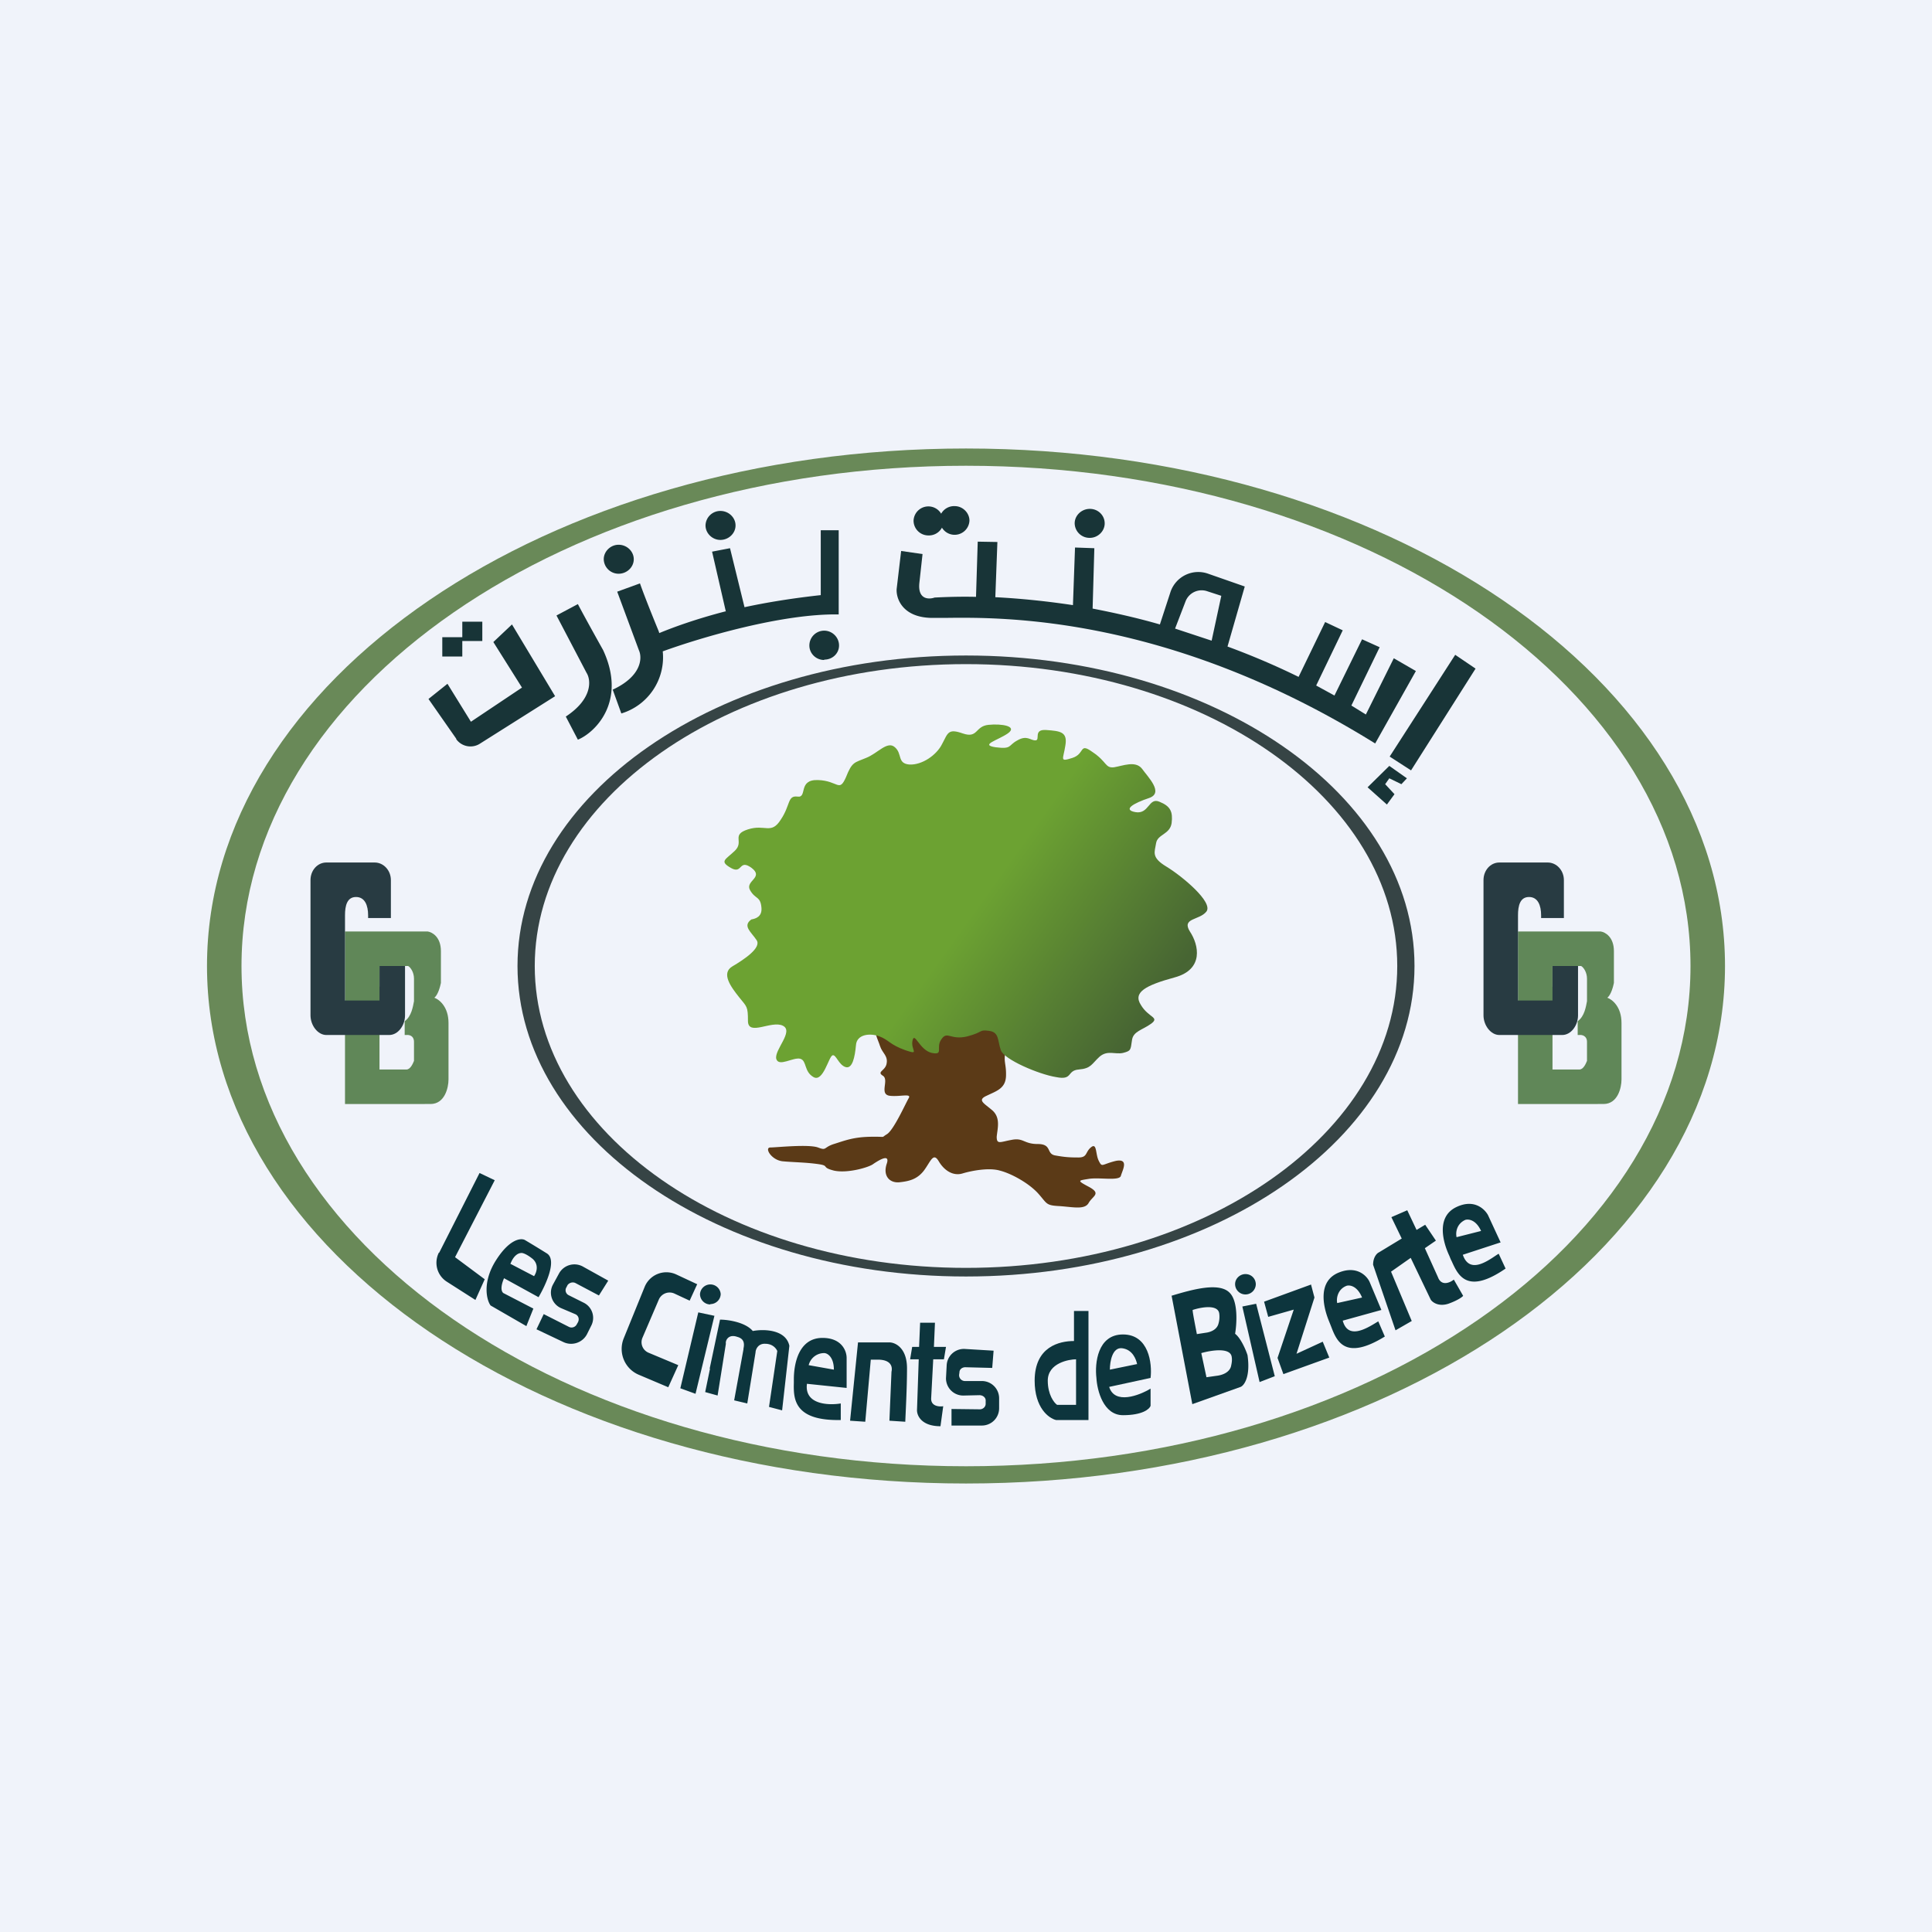 <!-- by TradingView --><svg width="56" height="56" viewBox="0 0 56 56" xmlns="http://www.w3.org/2000/svg"><path fill="#F0F3FA" d="M0 0h56v56H0z"/><path d="M25.51 30.33c-.05-.18-.21-.45-.08-.52a7.25 7.25 0 0 1 2.86-.87c1.25 0 .96 1.1.87 1.47-.09.37.01.4 0 .77s-.27.44-.56.58c-.29.13-.07.22.17.43.24.22.14.53.12.76 0 .23.1.15.43.09.35-.07.35.12.76.12.42 0 .24.28.5.33.28.05.41.06.68.06.27 0 .19-.16.37-.3.17-.13.12.21.22.4.1.2.08.1.49 0 .4-.08.19.28.15.43-.04.16-.62.04-.93.09-.3.05-.36.04 0 .23.37.2.12.26 0 .46-.11.21-.43.13-.84.1-.42-.02-.36-.07-.64-.38-.28-.3-.78-.57-1.1-.65-.31-.09-.8 0-1.07.08-.28.09-.54-.08-.7-.35-.16-.27-.23 0-.43.27-.2.26-.44.31-.72.34-.28.02-.47-.19-.36-.53.12-.34-.27-.08-.39 0-.11.09-.74.28-1.14.19-.39-.1-.1-.14-.47-.19-.36-.05-.7-.05-1.02-.08-.33-.04-.53-.4-.35-.4.17 0 1.1-.1 1.38 0 .26.1.15 0 .46-.1.32-.1.56-.2 1.05-.21.5-.01.3.04.48-.07.2-.11.55-.9.64-1.05.09-.15-.27-.03-.56-.07-.3-.05 0-.46-.19-.58-.19-.12.08-.14.11-.36.04-.22-.13-.3-.19-.5Z" fill="#5B3A17"/><path d="M21.74 25.8c.15.27.3.17.33.5.03.28-.18.33-.29.35-.27.19 0 .37.15.6.15.22-.36.56-.7.76-.34.2-.04.6.19.89.23.29.26.26.26.7.01.44.68-.03 1.01.13.33.16-.25.7-.19.96.07.25.5-.06.7 0 .19.06.1.37.38.53.28.16.44-.59.55-.63.1-.04.18.28.38.34s.27-.3.3-.63c.02-.33.42-.36.68-.26.27.1.3.24.75.4.44.15.15 0 .21-.28.06-.27.2.28.56.36.36.07.1-.16.28-.4.17-.25.26.04.75-.08.49-.13.32-.2.63-.16.3.04.24.28.34.56.09.27 1.1.7 1.6.78.5.1.3-.19.66-.22.36-.03.37-.16.6-.37.23-.2.45-.06.68-.11.23-.06.22-.08.26-.36.03-.27.3-.3.56-.49.25-.19-.08-.17-.3-.54-.24-.37.14-.57.98-.8.85-.23.7-.94.44-1.33-.25-.4.28-.32.48-.58.2-.27-.7-1.02-1.16-1.3-.45-.27-.34-.42-.3-.68.04-.26.4-.25.45-.58.04-.33-.03-.49-.35-.62-.32-.14-.3.37-.7.3-.38-.07-.05-.26.4-.41.43-.15-.03-.6-.21-.85-.19-.24-.56-.08-.81-.04-.26.03-.2-.16-.62-.44-.4-.29-.21.05-.59.17-.38.12-.26.04-.2-.36.07-.4-.15-.42-.55-.45-.4-.03-.16.3-.32.3-.15 0-.24-.16-.52 0-.28.15-.15.26-.63.2-.47-.07.06-.2.35-.4.3-.21-.17-.29-.56-.25-.39.04-.3.4-.74.25-.43-.15-.43-.02-.6.3-.16.33-.59.62-.95.6-.36-.03-.2-.31-.42-.5-.22-.2-.5.18-.84.31-.33.14-.4.1-.58.56-.2.45-.22.1-.81.08-.59-.02-.3.52-.59.48-.3-.04-.2.24-.49.67-.28.44-.45.12-.95.28-.5.16-.1.35-.38.62-.27.26-.46.3-.11.5.34.19.22-.28.6 0 .36.28-.2.37-.05.64Z" fill="url(#avnq1sort)"/><path d="M20.88 15.65c.24 0 .44-.19.44-.42 0-.23-.2-.42-.44-.42a.43.43 0 0 0-.43.42c0 .23.2.42.43.42Zm-2.51.56c0 .23-.2.42-.44.42a.43.43 0 0 1-.43-.42c0-.23.2-.42.43-.42.24 0 .44.19.44.42Zm-2.24 1.63L17 19.5c.13.2.19.75-.6 1.27l.35.67c.49-.2 1.43-1.1.73-2.6 0 0-.5-.89-.73-1.33l-.62.33Zm-2.15.18h-.58v.56h.58v-.56Zm-.58.45h-.58v.56h.58v-.56Zm-.17 2.95-.81-1.16.55-.44.68 1.1 1.48-.99-.83-1.32.54-.51 1.25 2.08-2.17 1.37a.51.51 0 0 1-.7-.13Zm7.8-3.7c-.85.22-1.51.46-1.92.63l-.02-.06s-.38-.92-.54-1.38l-.66.24.63 1.7c.1.22.08.75-.76 1.14l.25.69a1.7 1.7 0 0 0 1.2-1.8c1.1-.4 3.46-1.1 5.1-1.07v-2.44h-.52v1.88c-.82.09-1.56.21-2.21.35l-.42-1.71-.52.1.4 1.74Zm2.86 1.4c.24 0 .43-.18.43-.41 0-.24-.2-.43-.43-.43a.43.43 0 0 0-.43.43c0 .23.19.42.43.42Z" fill="#183437"/><path fill-rule="evenodd" d="M27.3 15.3a.43.43 0 0 1-.39.22.43.43 0 0 1-.43-.43.43.43 0 0 1 .8-.2.43.43 0 0 1 .39-.22c.24 0 .43.2.43.42a.43.43 0 0 1-.8.2Zm4.72-.13c0 .23-.2.42-.43.42a.43.43 0 0 1-.44-.42c0-.23.2-.42.44-.42s.43.19.43.42Zm-3.68.53.57.01-.06 1.6c.77.04 1.52.12 2.25.23l.06-1.67.56.02-.05 1.75c.67.13 1.33.28 1.95.46l.31-.95a.85.85 0 0 1 1.09-.52l1.06.37-.5 1.74c.76.28 1.45.58 2.06.88l.77-1.59.51.24-.77 1.6.53.29.8-1.63.51.23-.82 1.69.42.26.81-1.63.64.37-1.18 2.1c-6-3.73-10.84-3.66-12.47-3.64h-.4c-.84-.02-1.02-.57-1-.84l.13-1.1.62.09-.09.82c-.06.5.27.5.44.44.4-.02.8-.03 1.2-.02l.05-1.6Zm6.78 2.87-1.06-.35.3-.78a.5.5 0 0 1 .64-.3l.4.13-.28 1.3Zm5.16 3.36 1.9-2.95.59.4-1.87 2.95-.62-.4Zm.5.63-.51-.36-.63.62.56.5.22-.3-.27-.29.12-.17.35.17.16-.17Z" fill="#183437"/><path fill-rule="evenodd" d="M28 43c12.15 0 22-6.72 22-15 0-8.28-9.85-15-22-15S6 19.72 6 28c0 8.28 9.85 15 22 15Zm0-.5c11.6 0 21-6.5 21-14.5s-9.4-14.5-21-14.5S7 20 7 28s9.4 14.5 21 14.5Z" fill="#698958"/><path fill-rule="evenodd" d="M28 37c7.18 0 13-4.03 13-9s-5.82-9-13-9-13 4.03-13 9 5.82 9 13 9Zm0-.25c6.9 0 12.5-3.92 12.5-8.75s-5.6-8.75-12.5-8.75S15.5 23.17 15.5 28s5.6 8.75 12.5 8.75Z" fill="#364445"/><path fill-rule="evenodd" d="M10 32v-5h2.4c.13.02.38.16.38.57v.92c-.02.1-.08.34-.19.43.14.05.41.26.41.73v1.64c0 .24-.11.71-.52.71H10Zm1-3.4V28h.83c.07.04.17.18.17.37v.65c-.03.15-.07.44-.27.58v.4h.05c.08-.01.22.02.22.2v.55c-.03.07-.1.25-.22.25H11v-1.4h.43v-1H11Z" fill="#608758"/><path d="M11.33 25.51v1.1h-.66v-.08c0-.28-.09-.53-.35-.53s-.32.25-.32.53V29h1v-1h.74v1.43c0 .29-.2.57-.46.57H9.46c-.25 0-.46-.28-.46-.57v-3.92c0-.28.2-.51.46-.51h1.4c.26 0 .47.23.47.51Z" fill="#283B42"/><path fill-rule="evenodd" d="M44 32v-5h2.4c.13.02.38.16.38.57v.92c-.02.1-.08.34-.19.43.14.05.41.26.41.73v1.64c0 .24-.11.71-.52.71H44Zm1-3.4V28h.83c.07.04.17.18.17.37v.65c-.03.15-.07.44-.27.58v.4h.05c.07-.01.22.02.22.2v.55c-.03.07-.1.25-.22.25H45v-1.4h.43v-1H45Z" fill="#608758"/><path d="M45.33 25.51v1.1h-.66v-.08c0-.28-.09-.53-.35-.53s-.32.25-.32.53V29h1v-1h.74v1.43c0 .29-.2.57-.46.57h-1.82c-.25 0-.46-.28-.46-.57v-3.92c0-.28.2-.51.46-.51h1.4c.26 0 .47.23.47.51Z" fill="#283B42"/><path fill-rule="evenodd" d="M12.73 36.31 13.9 34l.44.21-1.15 2.23.86.64-.27.6-.83-.53a.65.65 0 0 1-.23-.84Zm2.53 2.12.2-.5-.85-.44c-.06-.02-.13-.14 0-.44l1 .55c.2-.34.55-1.08.24-1.27a30.8 30.8 0 0 0-.64-.39c-.12-.06-.45-.02-.84.6-.39.62-.27 1.14-.15 1.3l1.04.6Zm-.47-1.8.69.36c.07-.1.15-.33-.04-.5-.2-.16-.31-.18-.34-.17-.06 0-.2.05-.3.3Zm.97 1.46-.21.44.78.37c.25.12.55.02.68-.22l.13-.26a.49.49 0 0 0-.22-.66l-.44-.22a.16.16 0 0 1-.06-.23l.03-.06c.05-.07.15-.1.23-.06l.68.36.27-.43-.72-.4a.51.51 0 0 0-.7.18l-.18.33a.49.49 0 0 0 .24.69l.4.17c.1.04.13.15.08.24l-.04.07a.17.17 0 0 1-.22.06l-.73-.37Z" fill="#0D353D"/><path d="m20.2 37.22-.6-.28a.68.68 0 0 0-.91.35l-.61 1.5c-.17.42.03.89.44 1.06l.85.36.29-.64-.86-.36a.33.33 0 0 1-.18-.43l.48-1.12a.34.34 0 0 1 .46-.16l.43.2.22-.48Zm7.38 3.62v.48h.88a.5.5 0 0 0 .5-.5v-.3a.5.5 0 0 0-.5-.49h-.49a.17.17 0 0 1-.17-.18l.01-.07c0-.09.08-.15.17-.15l.78.02.04-.5-.83-.05a.5.5 0 0 0-.53.47l-.02.38a.5.5 0 0 0 .53.5l.44-.01c.1 0 .19.07.18.17v.08c0 .09-.08.16-.17.16l-.82-.01Zm-6.87-2.7-.47-.1-.52 2.2.44.16.55-2.27Zm-.12-.34a.3.3 0 0 0 .3-.29.3.3 0 0 0-.3-.28.3.3 0 0 0-.3.28c0 .16.13.3.3.3Zm-.01 1.87-.14.68.36.1.24-1.5c-.02-.1.08-.29.33-.2.23.06.2.24.18.34v.02l-.27 1.48.38.09.24-1.48c0-.08.07-.26.28-.25.22 0 .32.14.35.21l-.24 1.62.38.1.21-1.87c-.1-.48-.75-.49-1.06-.43-.22-.26-.73-.33-.95-.33l-.3 1.42Zm3.96.56-1.15-.12c-.08.6.62.63.98.57v.48c-1.38.03-1.37-.64-1.36-1.08v-.1c0-.43.13-1.2.83-1.2.56 0 .7.38.7.58v.87Zm-1.1-.66.73.13c0-.37-.19-.48-.28-.48a.46.46 0 0 0-.45.35Zm1.43-.66-.23 2.27.44.03.16-1.8h.2c.41 0 .43.23.4.35l-.06 1.42.46.03c.01-.27.05-.96.05-1.55 0-.59-.34-.75-.51-.75h-.91Zm1.71 1.95.05-1.46h-.25l.06-.36h.2l.03-.7h.43l-.03.7h.35l-.06.36h-.31l-.06 1.13c-.01.23.23.25.35.23l-.08.58c-.56 0-.69-.32-.68-.48Z" fill="#0D353D"/><path fill-rule="evenodd" d="M31.55 41.16V38h-.42v.87c-.42 0-1.14.16-1.14 1.15 0 .79.41 1.09.62 1.14h.94Zm-.36-.45V39.4c-.19 0-.82.1-.82.62 0 .4.18.64.27.7h.55Zm2.16-.77-1.2.26c.16.52.87.25 1.2.05v.5c-.03.09-.23.27-.8.27-.57 0-.75-.72-.77-1.08-.05-.42.03-1.26.77-1.26.75 0 .85.84.8 1.26Zm-.4-.4-.78.16c0-.23.07-.66.36-.62.3.04.4.32.43.46Z" fill="#0D353D"/><path d="m43.5 36.01-1.1.36c.19.55.68.21.99 0l.05-.03.2.43c-1.12.77-1.38.19-1.56-.21l-.03-.06-.04-.1c-.18-.38-.4-1.14.22-1.42.5-.23.8.06.9.24l.37.8Zm-1.28-.15.71-.18c-.15-.33-.37-.35-.46-.32-.26.12-.28.38-.25.5Zm-2.18 2.11-1.12.31c.15.55.67.24.98.05l.05-.03.19.44c-1.17.72-1.4.12-1.56-.3l-.02-.05-.04-.1c-.16-.39-.35-1.16.3-1.41.51-.2.8.1.88.28l.34.81Zm-1.28-.2.72-.16c-.14-.34-.36-.37-.45-.34-.26.1-.3.37-.27.5Zm-4.8-.21.6 3.14 1.4-.5c.1-.04.29-.29.2-.92-.05-.16-.2-.5-.36-.62.05-.29.09-.93-.15-1.18-.3-.33-1.1-.1-1.7.08Zm.73 1.1c-.04-.21-.13-.66-.12-.69.24-.08.73-.17.77.1a.7.7 0 0 1-.02.29c-.04.17-.21.25-.37.27l-.26.04Zm.28 1.26-.15-.7c.28-.08.83-.17.88.1.02.11 0 .2-.02.29-.05.17-.24.25-.43.27l-.28.04Zm1.43-2.7a.3.3 0 0 1-.3.3.3.3 0 0 1-.3-.3c0-.16.14-.29.3-.29.17 0 .3.13.3.3Zm.11 2.84-.5-2.19.4-.08.54 2.1-.44.17Zm1.5-2.83-1.37.5.12.44.74-.21-.47 1.4.17.47 1.33-.48-.19-.46-.76.35.52-1.63-.1-.38Zm3.46.44-.58-1.21-.57.4.6 1.43-.47.27-.65-1.9c0-.23.12-.34.17-.36l.66-.4-.3-.62.46-.2.27.57.25-.15.31.46-.32.22.38.84c.1.27.35.16.46.07l.27.47c-.02.03-.15.13-.43.23-.28.09-.46-.04-.51-.12Z" fill="#0D353D"/><defs><linearGradient id="avnq1sort" x1="24.01" y1="22.68" x2="33.29" y2="29.32" gradientUnits="userSpaceOnUse"><stop offset=".49" stop-color="#6CA232"/><stop offset="1" stop-color="#476533"/></linearGradient></defs></svg>